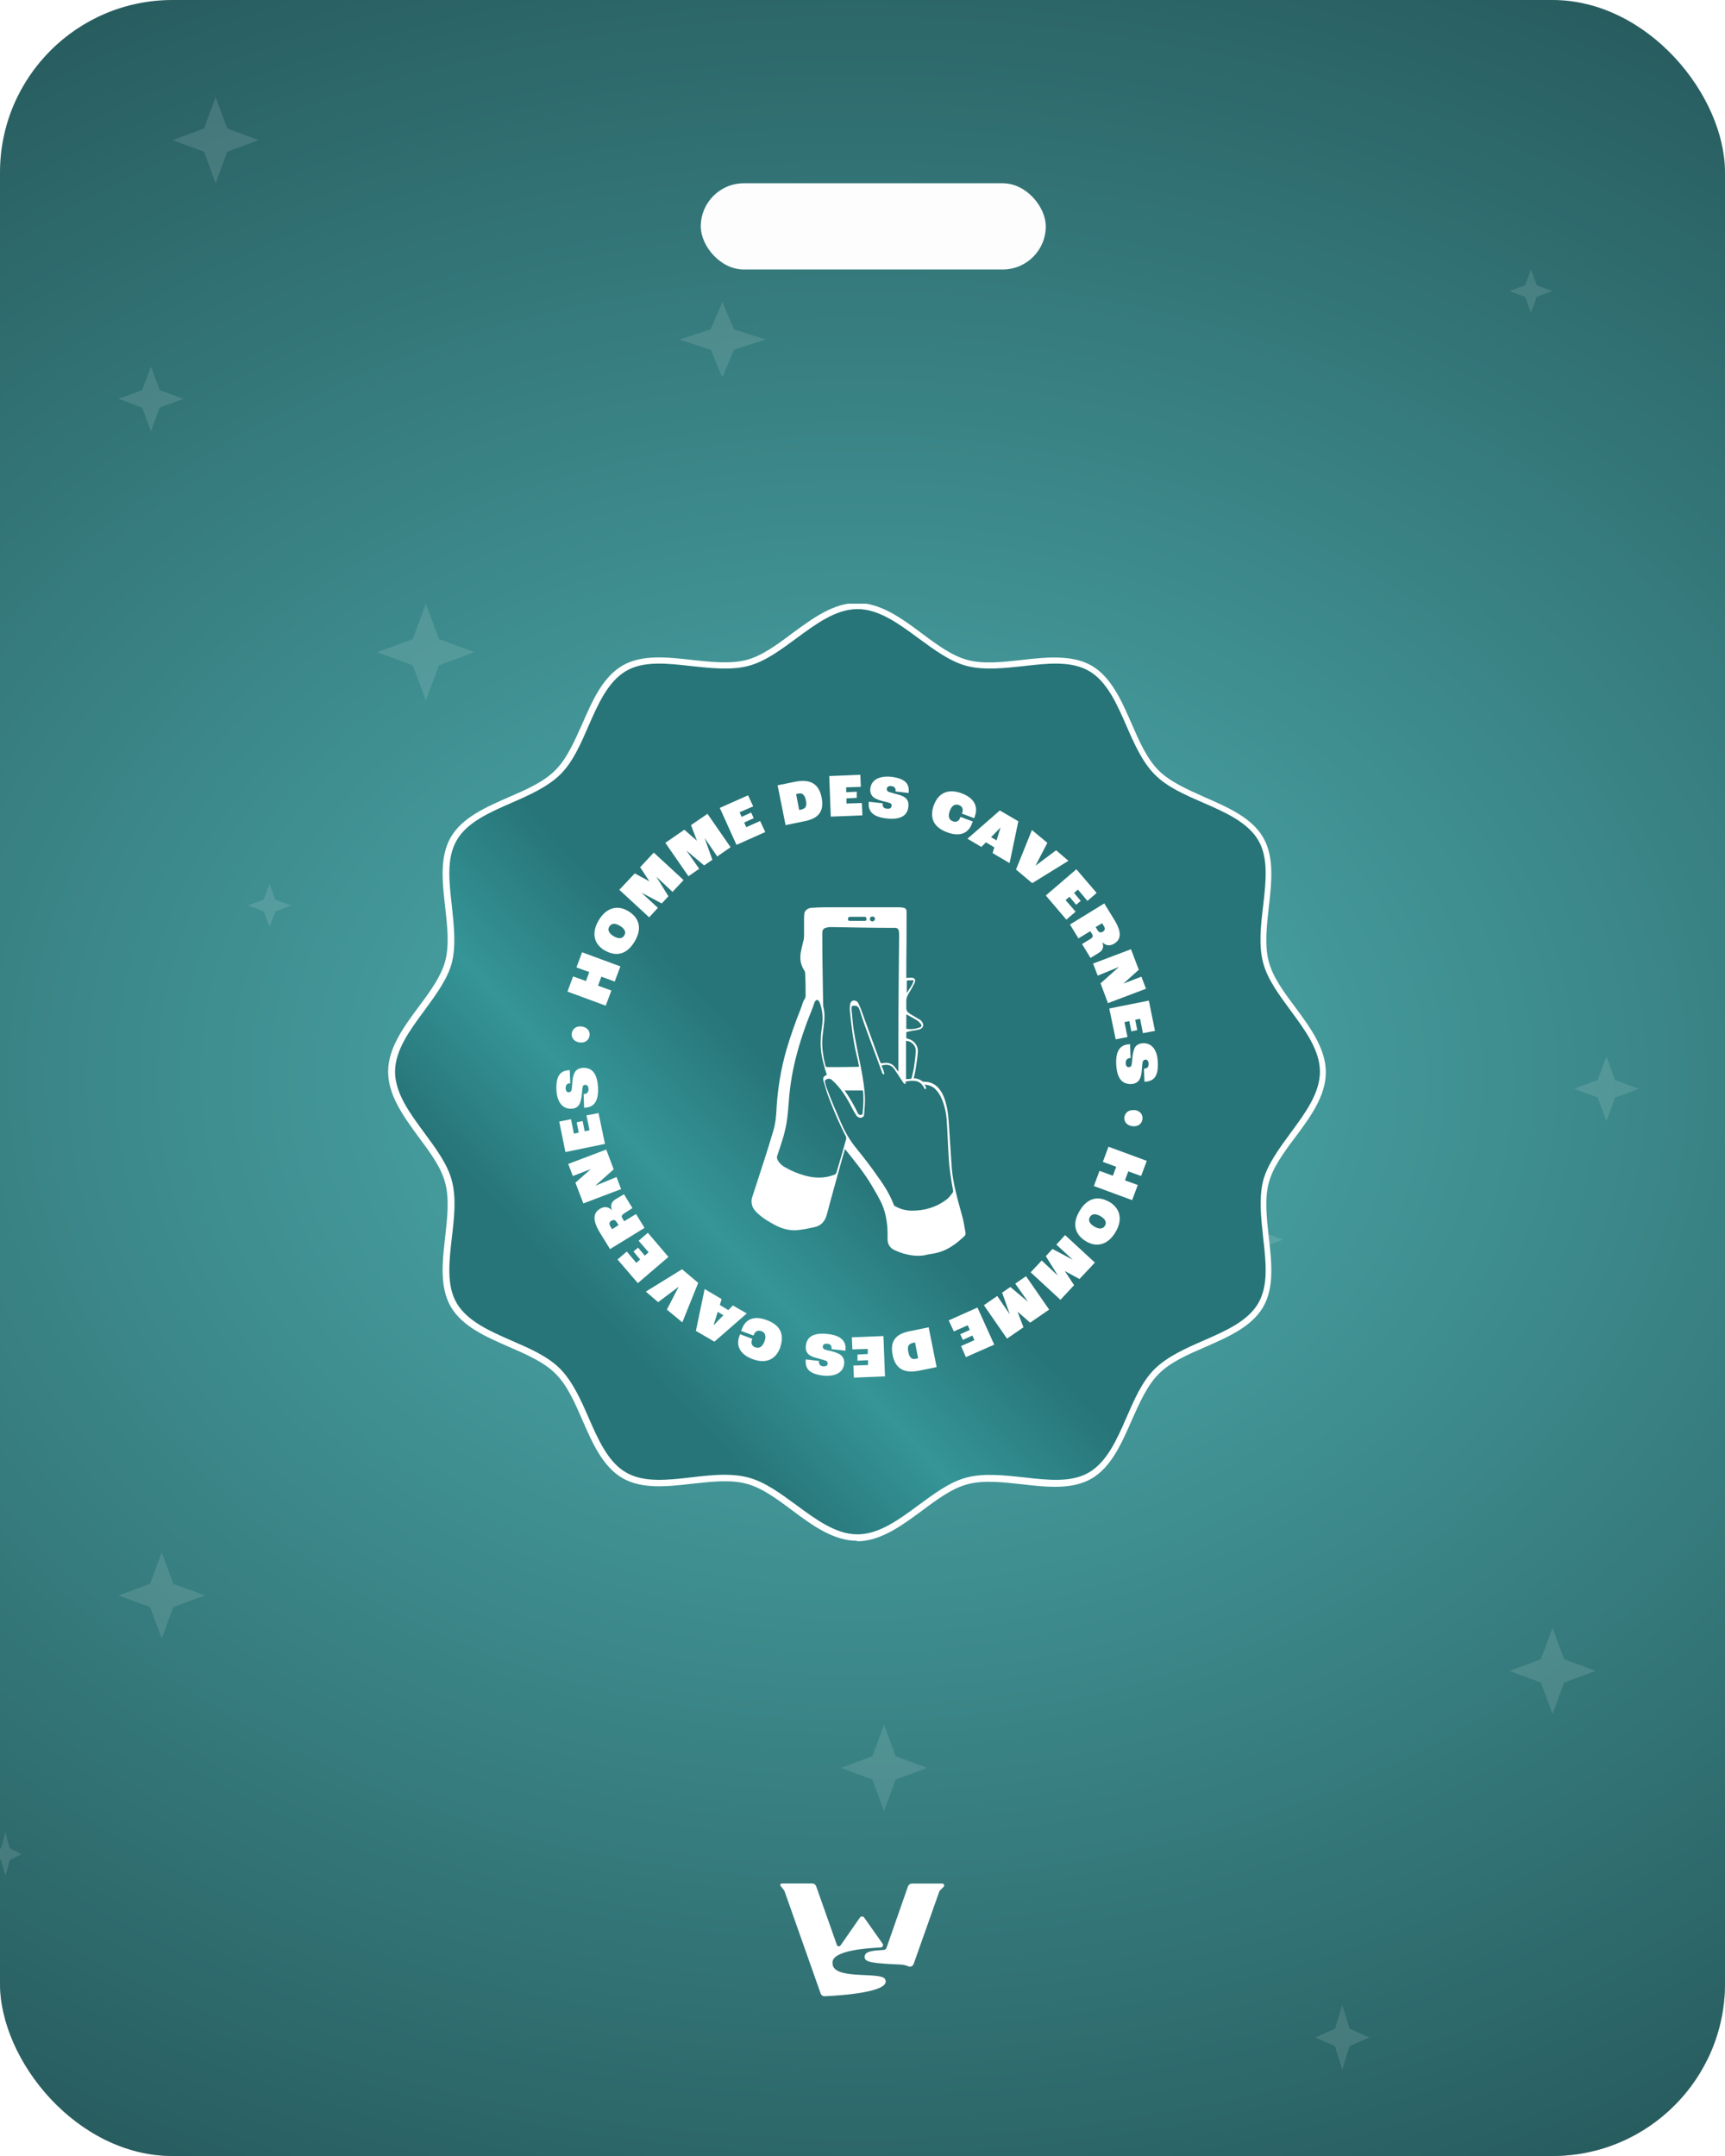 <svg width="160" height="200" viewBox="0 0 160 200" fill="none" xmlns="http://www.w3.org/2000/svg">
<g clip-path="url(#clip0_8559_17563)">
<rect width="160" height="200" rx="16" fill="white"/>
<rect x="-1" width="161" height="200" fill="url(#paint0_linear_8559_17563)"/>
<rect x="-1" width="161" height="200" fill="url(#paint1_radial_8559_17563)"/>
<path d="M83.549 182.241C80.87 182.124 80.197 182.021 80.197 181.54C80.197 180.996 80.917 180.954 81.977 180.881C82.091 180.873 82.19 180.797 82.228 180.689L84.218 174.987C84.272 174.833 84.418 174.73 84.581 174.73H87.401C87.557 174.73 87.635 174.918 87.525 175.029L87.2 175.353C87.162 175.392 87.132 175.438 87.114 175.49L84.743 182.19C84.672 182.388 84.457 182.486 84.261 182.409C84.058 182.33 83.825 182.253 83.549 182.241Z" fill="white"/>
<path d="M77.623 180.419C77.675 180.566 77.873 180.593 77.962 180.465L79.762 177.883C79.857 177.746 80.059 177.745 80.155 177.882L81.86 180.298C81.967 180.449 81.871 180.65 81.687 180.658C80.458 180.717 77.096 180.924 77.22 182.117C77.22 183.702 81.542 182.885 82.071 183.557C82.871 184.822 77.757 185.125 76.49 185.18C76.323 185.187 76.173 185.084 76.118 184.926L72.774 175.452C72.76 175.413 72.74 175.376 72.714 175.343L72.403 174.947C72.331 174.855 72.396 174.72 72.513 174.72H74.569H75.34C75.503 174.72 75.648 174.823 75.702 174.976L77.623 180.419Z" fill="white"/>
<path d="M39.5 56L40.715 59.285L44 60.5L40.715 61.715L39.5 65L38.285 61.715L35 60.5L38.285 59.285L39.5 56Z" fill="white" fill-opacity="0.12"/>
<path d="M15 144L16.08 146.92L19 148L16.08 149.08L15 152L13.92 149.08L11 148L13.92 146.92L15 144Z" fill="white" fill-opacity="0.12"/>
<path d="M144 151L145.08 153.92L148 155L145.08 156.08L144 159L142.92 156.08L140 155L142.92 153.92L144 151Z" fill="white" fill-opacity="0.12"/>
<path d="M20 9L21.08 11.92L24 13L21.08 14.08L20 17L18.92 14.08L16 13L18.92 11.92L20 9Z" fill="white" fill-opacity="0.12"/>
<path d="M82 160L83.08 162.92L86 164L83.08 165.08L82 168L80.92 165.08L78 164L80.92 162.92L82 160Z" fill="white" fill-opacity="0.12"/>
<path d="M67 28L68.08 30.555L71 31.5L68.08 32.445L67 35L65.92 32.445L63 31.5L65.92 30.555L67 28Z" fill="white" fill-opacity="0.12"/>
<path d="M142 25L142.54 26.46L144 27L142.54 27.54L142 29L141.46 27.54L140 27L141.46 26.46L142 25Z" fill="white" fill-opacity="0.12"/>
<path d="M117 113L117.54 114.46L119 115L117.54 115.54L117 117L116.46 115.54L115 115L116.46 114.46L117 113Z" fill="white" fill-opacity="0.12"/>
<path d="M25 82L25.54 83.46L27 84L25.54 84.54L25 86L24.46 84.54L23 84L24.46 83.46L25 82Z" fill="white" fill-opacity="0.12"/>
<path d="M0.5 170L0.905 171.46L2 172L0.905 172.54L0.5 174L0.095 172.54L-1 172L0.095 171.46L0.5 170Z" fill="white" fill-opacity="0.12"/>
<path d="M149 98L149.81 100.19L152 101L149.81 101.81L149 104L148.19 101.81L146 101L148.19 100.19L149 98Z" fill="white" fill-opacity="0.12"/>
<path d="M124.5 186L125.175 188.19L127 189L125.175 189.81L124.5 192L123.825 189.81L122 189L123.825 188.19L124.5 186Z" fill="white" fill-opacity="0.12"/>
<path d="M14 34L14.81 36.19L17 37L14.81 37.81L14 40L13.19 37.81L11 37L13.19 36.19L14 34Z" fill="white" fill-opacity="0.12"/>
<g filter="url(#filter0_i_8559_17563)">
<rect x="64" y="16" width="32" height="8" rx="4" fill="#FDFDFD"/>
</g>
<g clip-path="url(#clip1_8559_17563)">
<path d="M122.715 99.417C122.715 103.111 118.354 106.185 117.448 109.592C116.543 113 118.735 117.956 116.948 121.03C115.161 124.104 109.823 124.652 107.297 127.178C104.771 129.704 104.271 135.018 101.149 136.829C98.028 138.64 93.238 136.4 89.711 137.329C86.184 138.259 83.23 142.596 79.536 142.596C75.843 142.596 72.769 138.235 69.361 137.329C65.954 136.424 60.997 138.616 57.923 136.829C54.849 135.042 54.301 129.704 51.775 127.178C49.249 124.652 43.936 124.152 42.124 121.03C40.313 117.909 42.553 113.119 41.624 109.592C40.695 106.066 36.286 103.111 36.286 99.417C36.286 95.724 40.647 92.65 41.553 89.242C42.458 85.835 40.266 80.878 42.053 77.804C43.84 74.73 49.178 74.182 51.704 71.656C54.23 69.13 54.73 63.817 57.852 62.006C60.973 60.194 65.763 62.434 69.29 61.505C72.816 60.576 75.819 56.215 79.512 56.215C83.206 56.215 86.28 60.576 89.687 61.481C93.095 62.387 98.051 60.194 101.125 61.982C104.199 63.769 104.747 69.107 107.273 71.632C109.799 74.158 115.113 74.659 116.924 77.78C118.735 80.902 116.495 85.692 117.424 89.218C118.354 92.745 122.691 95.7 122.691 99.393L122.715 99.417Z" fill="url(#paint2_linear_8559_17563)"/>
<path d="M79.488 142.929C77.296 142.929 75.342 141.499 73.459 140.094C72.03 139.021 70.671 138.02 69.242 137.639C67.74 137.234 65.929 137.449 64.19 137.639C61.902 137.901 59.543 138.163 57.732 137.115C55.897 136.043 54.944 133.85 54.015 131.73C53.324 130.133 52.609 128.489 51.513 127.416C50.44 126.344 48.796 125.629 47.2 124.938C45.079 124.009 42.887 123.056 41.814 121.221C40.766 119.41 41.028 117.051 41.29 114.763C41.481 113.024 41.695 111.213 41.29 109.711C40.909 108.282 39.908 106.923 38.836 105.494C37.43 103.564 36 101.61 36 99.417C36 97.225 37.43 95.295 38.836 93.388C39.908 91.959 40.909 90.577 41.29 89.171C41.695 87.669 41.481 85.859 41.29 84.119C41.028 81.831 40.766 79.472 41.814 77.661C42.887 75.826 45.079 74.873 47.2 73.944C48.796 73.253 50.44 72.538 51.513 71.442C52.585 70.37 53.3 68.725 54.015 67.129C54.944 65.008 55.897 62.816 57.732 61.743C59.543 60.695 61.902 60.957 64.19 61.219C65.953 61.41 67.764 61.6 69.242 61.219C70.671 60.838 72.03 59.837 73.459 58.765C75.342 57.383 77.296 55.929 79.488 55.929C81.68 55.929 83.634 57.359 85.517 58.765C86.947 59.837 88.305 60.838 89.735 61.219C91.236 61.624 93.047 61.41 94.786 61.219C97.074 60.957 99.433 60.719 101.244 61.743C103.079 62.816 104.032 65.008 104.961 67.129C105.652 68.725 106.367 70.37 107.463 71.466C108.536 72.538 110.18 73.253 111.776 73.968C113.897 74.897 116.09 75.85 117.162 77.685C118.21 79.496 117.948 81.855 117.686 84.143C117.495 85.882 117.281 87.693 117.686 89.218C118.067 90.648 119.068 92.006 120.141 93.436C121.523 95.319 122.976 97.273 122.976 99.465C122.976 101.657 121.546 103.611 120.141 105.494C119.068 106.923 118.067 108.282 117.686 109.711C117.281 111.213 117.495 113.024 117.686 114.787C117.948 117.075 118.21 119.434 117.162 121.245C116.09 123.08 113.897 124.033 111.776 124.962C110.18 125.653 108.536 126.368 107.463 127.464C106.391 128.536 105.676 130.181 104.961 131.777C104.032 133.898 103.079 136.09 101.244 137.163C99.433 138.211 97.074 137.949 94.786 137.687C93.023 137.496 91.236 137.282 89.735 137.687C88.305 138.068 86.947 139.069 85.517 140.141C83.634 141.523 81.68 142.977 79.488 142.977V142.929ZM67.216 136.805C67.979 136.805 68.717 136.877 69.432 137.067C70.957 137.472 72.435 138.568 73.864 139.617C75.675 140.951 77.534 142.333 79.536 142.333C81.537 142.333 83.396 140.951 85.207 139.617C86.637 138.568 88.09 137.472 89.639 137.067C91.26 136.638 93.118 136.853 94.929 137.043C97.217 137.306 99.385 137.544 101.006 136.591C102.674 135.614 103.603 133.517 104.485 131.491C105.2 129.847 105.938 128.131 107.106 126.988C108.274 125.844 109.965 125.081 111.61 124.366C113.635 123.485 115.756 122.555 116.709 120.887C117.662 119.243 117.424 117.098 117.162 114.811C116.971 113 116.757 111.141 117.162 109.521C117.567 107.996 118.663 106.518 119.712 105.089C121.046 103.278 122.428 101.419 122.428 99.417C122.428 97.416 121.046 95.557 119.712 93.746C118.663 92.316 117.567 90.863 117.162 89.314C116.733 87.693 116.947 85.835 117.162 84.024C117.424 81.736 117.662 79.568 116.709 77.947C115.732 76.279 113.635 75.35 111.61 74.468C109.965 73.753 108.25 73.015 107.106 71.847C105.962 70.703 105.2 68.987 104.485 67.343C103.603 65.318 102.674 63.197 101.006 62.244C99.362 61.291 97.193 61.529 94.929 61.791C93.118 61.982 91.26 62.196 89.639 61.767C88.114 61.362 86.637 60.266 85.207 59.218C83.396 57.883 81.537 56.501 79.536 56.501C77.534 56.501 75.675 57.883 73.864 59.218C72.435 60.266 70.981 61.362 69.432 61.767C67.836 62.196 65.953 61.982 64.142 61.791C61.855 61.529 59.686 61.291 58.066 62.244C56.398 63.221 55.468 65.318 54.587 67.343C53.872 68.987 53.133 70.703 51.965 71.847C50.798 72.991 49.106 73.753 47.462 74.468C45.436 75.35 43.316 76.279 42.362 77.947C41.409 79.591 41.648 81.736 41.91 84.024C42.1 85.835 42.315 87.693 41.91 89.314C41.505 90.839 40.408 92.316 39.36 93.746C38.026 95.557 36.643 97.416 36.643 99.417C36.643 101.419 38.026 103.278 39.36 105.089C40.408 106.518 41.505 107.972 41.91 109.521C42.339 111.141 42.124 113 41.91 114.811C41.648 117.098 41.409 119.267 42.362 120.887C43.339 122.555 45.436 123.485 47.462 124.366C49.106 125.081 50.822 125.82 51.965 126.988C53.109 128.155 53.872 129.847 54.587 131.491C55.468 133.517 56.398 135.637 58.066 136.591C59.71 137.544 61.878 137.306 64.142 137.043C65.167 136.924 66.215 136.805 67.216 136.805Z" fill="white"/>
<path d="M52.633 91.983L53.157 90.577L54.349 91.006L54.658 90.172L53.467 89.743L53.991 88.337L57.542 89.647L57.017 91.053L55.778 90.601L55.468 91.435L56.708 91.887L56.183 93.293L52.633 91.983Z" fill="white"/>
<path d="M56.088 88.17C55.087 87.574 54.825 86.549 55.54 85.358C56.255 84.166 57.303 83.928 58.28 84.524C59.305 85.143 59.591 86.144 58.852 87.359C58.137 88.551 57.136 88.789 56.064 88.146L56.088 88.17ZM57.494 85.882C56.993 85.572 56.684 85.691 56.517 85.953C56.35 86.216 56.422 86.549 56.898 86.835C57.422 87.145 57.732 87.05 57.899 86.787C58.066 86.525 58.018 86.192 57.494 85.882Z" fill="white"/>
<path d="M57.422 82.569L58.876 81.02L60.234 81.759L59.376 80.448L60.639 79.09L63.404 81.64L62.379 82.736L60.878 81.33L61.998 83.141L61.378 83.808L59.496 82.808L61.021 84.213L60.211 85.095L57.446 82.545L57.422 82.569Z" fill="white"/>
<path d="M61.712 78.185L63.475 76.97L64.643 77.995L64.095 76.541L65.62 75.493L67.764 78.591L66.525 79.448L65.358 77.733L66.073 79.758L65.31 80.282L63.666 78.9L64.857 80.592L63.856 81.283L61.712 78.185Z" fill="white"/>
<path d="M66.763 74.944L69.385 73.776L69.861 74.801L68.598 75.349L68.789 75.778L69.67 75.373L69.909 75.897L69.027 76.302L69.218 76.731L70.504 76.159L70.981 77.184L68.312 78.375L66.763 74.944Z" fill="white"/>
<path d="M72.125 72.848L73.769 72.514C75.223 72.228 75.961 72.776 76.2 73.944C76.462 75.207 75.985 75.922 74.603 76.184L72.864 76.541L72.125 72.848ZM74.412 75.064C74.722 74.993 74.865 74.754 74.746 74.23C74.651 73.73 74.389 73.539 74.103 73.61L73.841 73.658L74.126 75.135L74.389 75.088L74.412 75.064Z" fill="white"/>
<path d="M76.939 71.99L79.798 71.871L79.846 72.99L78.487 73.038V73.491L79.464 73.443V74.015L78.511 74.063V74.539L79.941 74.492L79.989 75.635L77.058 75.755L76.915 71.99H76.939Z" fill="white"/>
<path d="M80.584 74.373L81.871 74.516C81.847 74.802 81.942 74.992 82.252 75.016C82.562 75.064 82.681 74.921 82.705 74.754C82.705 74.635 82.681 74.54 82.538 74.492C82.419 74.444 82.157 74.373 81.895 74.325C81.633 74.254 81.251 74.135 81.037 73.968C80.823 73.801 80.68 73.515 80.727 73.134C80.823 72.371 81.514 71.942 82.681 72.061C84.04 72.228 84.373 72.776 84.278 73.563L83.062 73.42C83.11 73.11 82.967 72.967 82.681 72.919C82.419 72.895 82.276 72.991 82.252 73.157C82.252 73.277 82.276 73.348 82.348 73.42C82.443 73.467 82.705 73.539 83.039 73.634C83.42 73.729 83.73 73.825 83.92 73.968C84.183 74.158 84.302 74.444 84.254 74.826C84.183 75.517 83.73 76.088 82.228 75.922C80.703 75.755 80.513 75.04 80.584 74.397V74.373Z" fill="white"/>
<path d="M86.613 74.706C87.042 73.539 87.948 73.134 89.187 73.586C90.473 74.063 90.712 74.921 90.426 75.707C90.426 75.755 90.378 75.826 90.354 75.898L89.21 75.469L89.258 75.374C89.377 75.016 89.21 74.778 88.948 74.682C88.591 74.563 88.305 74.682 88.091 75.231C87.9 75.779 88.043 76.064 88.376 76.184C88.639 76.279 88.924 76.231 89.044 75.874L89.091 75.779L90.235 76.207L90.164 76.374C89.854 77.232 89.115 77.685 87.852 77.208C86.494 76.708 86.232 75.779 86.613 74.682V74.706Z" fill="white"/>
<path d="M92.237 78.614L91.451 78.138L91.022 78.567L89.735 77.804L92.737 75.183L94.453 76.184L93.643 80.068L92.07 79.139L92.237 78.567V78.614ZM92.428 77.971L92.809 76.756L91.927 77.661L92.451 77.971H92.428Z" fill="white"/>
<path d="M95.74 77.017L97.145 78.185L96.049 80.306L97.956 78.876L99.1 79.853L95.74 81.926L94.238 80.663L95.716 76.993L95.74 77.017Z" fill="white"/>
<path d="M99.838 80.64L101.72 82.832L100.863 83.57L99.981 82.522L99.624 82.832L100.243 83.57L99.814 83.928L99.195 83.189L98.837 83.499L99.766 84.571L98.909 85.31L97.002 83.07L99.862 80.616L99.838 80.64Z" fill="white"/>
<path d="M102.412 83.785L103.365 85.334C104.104 86.549 103.937 87.169 103.365 87.526C103.008 87.741 102.626 87.788 102.245 87.407C102.436 87.931 102.221 88.217 101.888 88.408L101.149 88.861L100.363 87.574L101.149 87.097C101.364 86.954 101.411 86.835 101.292 86.645L101.125 86.382L100.029 87.05L99.243 85.763L102.46 83.785H102.412ZM101.792 86.287C101.935 86.502 102.078 86.549 102.293 86.43C102.484 86.311 102.531 86.144 102.388 85.906L102.221 85.644L101.626 86.001L101.792 86.263V86.287Z" fill="white"/>
<path d="M104.89 88.026L105.629 89.956L104.199 91.243L105.867 90.6L106.296 91.72L102.769 93.054L102.078 91.219L103.794 89.694L101.816 90.504L101.387 89.385L104.914 88.05L104.89 88.026Z" fill="white"/>
<path d="M106.558 92.816L107.13 95.628L106.01 95.843L105.748 94.508L105.295 94.603L105.486 95.557L104.938 95.676L104.747 94.723L104.295 94.818L104.581 96.2L103.484 96.415L102.889 93.555L106.582 92.816H106.558Z" fill="white"/>
<path d="M104.818 96.843L104.866 98.154C104.58 98.154 104.413 98.297 104.413 98.607C104.413 98.916 104.58 99.012 104.723 98.988C104.842 98.988 104.938 98.916 104.961 98.773C104.985 98.654 105.009 98.368 105.033 98.106C105.057 97.82 105.128 97.439 105.247 97.201C105.39 96.939 105.652 96.796 106.034 96.772C106.796 96.748 107.344 97.344 107.392 98.535C107.463 99.917 106.963 100.322 106.153 100.346L106.105 99.131C106.415 99.131 106.558 98.964 106.534 98.678C106.534 98.416 106.391 98.273 106.248 98.297C106.129 98.297 106.058 98.368 106.01 98.44C105.962 98.559 105.938 98.821 105.915 99.155C105.891 99.56 105.843 99.846 105.724 100.084C105.581 100.37 105.319 100.537 104.938 100.561C104.246 100.585 103.603 100.251 103.532 98.726C103.46 97.201 104.127 96.891 104.795 96.867L104.818 96.843Z" fill="white"/>
<path d="M105.248 102.967C105.724 103.039 106.034 103.372 105.963 103.849C105.891 104.301 105.486 104.54 105.009 104.468C104.533 104.397 104.223 104.063 104.295 103.61C104.366 103.158 104.771 102.919 105.224 102.991L105.248 102.967Z" fill="white"/>
<path d="M106.367 107.686L105.843 109.091L104.652 108.663L104.342 109.497L105.533 109.925L105.009 111.331L101.459 110.021L101.983 108.615L103.222 109.068L103.532 108.234L102.293 107.781L102.817 106.375L106.367 107.686Z" fill="white"/>
<path d="M102.913 111.498C103.889 112.094 104.175 113.119 103.461 114.31C102.746 115.502 101.697 115.74 100.72 115.144C99.696 114.525 99.41 113.524 100.148 112.309C100.863 111.117 101.864 110.879 102.936 111.522L102.913 111.498ZM101.507 113.786C102.007 114.072 102.317 113.977 102.484 113.714C102.65 113.452 102.579 113.119 102.102 112.833C101.578 112.523 101.268 112.618 101.101 112.88C100.935 113.143 100.982 113.476 101.507 113.786Z" fill="white"/>
<path d="M101.578 117.098L100.124 118.647L98.766 117.908L99.624 119.219L98.361 120.577L95.597 118.027L96.621 116.931L98.123 118.337L97.003 116.526L97.622 115.859L99.505 116.86L97.98 115.454L98.79 114.572L101.554 117.122L101.578 117.098Z" fill="white"/>
<path d="M97.312 121.483L95.549 122.698L94.381 121.673L94.929 123.127L93.404 124.176L91.26 121.078L92.499 120.22L93.666 121.936L92.951 119.91L93.714 119.386L95.358 120.768L94.167 119.076L95.168 118.385L97.312 121.483Z" fill="white"/>
<path d="M92.237 124.724L89.592 125.892L89.139 124.867L90.379 124.319L90.188 123.89L89.306 124.295L89.068 123.771L89.95 123.366L89.759 122.937L88.472 123.509L87.996 122.484L90.664 121.293L92.213 124.724H92.237Z" fill="white"/>
<path d="M86.875 126.82L85.231 127.153C83.778 127.439 83.039 126.891 82.8 125.724C82.538 124.461 83.015 123.746 84.397 123.484L86.137 123.126L86.875 126.82ZM84.588 124.604C84.278 124.675 84.135 124.913 84.254 125.438C84.349 125.938 84.588 126.129 84.897 126.057L85.16 126.01L84.874 124.532L84.612 124.58L84.588 124.604Z" fill="white"/>
<path d="M82.062 127.679L79.203 127.798L79.155 126.678L80.513 126.63V126.177L79.536 126.225V125.653L80.489 125.605V125.129L79.059 125.176L79.012 124.056L81.943 123.937L82.086 127.702L82.062 127.679Z" fill="white"/>
<path d="M78.416 125.296L77.129 125.153C77.153 124.867 77.058 124.676 76.748 124.652C76.438 124.628 76.319 124.747 76.319 124.914C76.319 125.033 76.343 125.129 76.486 125.176C76.605 125.224 76.867 125.296 77.129 125.343C77.391 125.415 77.773 125.534 77.987 125.701C78.202 125.867 78.344 126.153 78.297 126.535C78.202 127.297 77.51 127.726 76.343 127.607C74.985 127.44 74.651 126.892 74.746 126.106L75.962 126.249C75.938 126.558 76.057 126.701 76.343 126.749C76.605 126.773 76.748 126.678 76.772 126.511C76.772 126.392 76.748 126.32 76.653 126.249C76.557 126.201 76.295 126.13 75.962 126.034C75.58 125.939 75.271 125.844 75.08 125.701C74.818 125.51 74.699 125.224 74.746 124.843C74.818 124.152 75.271 123.58 76.772 123.747C78.273 123.913 78.487 124.628 78.416 125.272V125.296Z" fill="white"/>
<path d="M72.387 124.962C71.958 126.129 71.052 126.535 69.813 126.082C68.527 125.605 68.288 124.747 68.574 123.961C68.574 123.913 68.622 123.842 68.646 123.77L69.79 124.199L69.742 124.295C69.623 124.652 69.79 124.89 70.052 124.986C70.385 125.105 70.695 124.986 70.909 124.438C71.1 123.89 70.957 123.604 70.624 123.484C70.361 123.389 70.075 123.437 69.933 123.794L69.885 123.89L68.741 123.461L68.812 123.294C69.122 122.436 69.861 121.983 71.124 122.46C72.482 122.96 72.744 123.89 72.363 124.986L72.387 124.962Z" fill="white"/>
<path d="M66.764 121.054L67.55 121.53L67.979 121.102L69.266 121.84L66.263 124.461L64.547 123.461L65.358 119.576L66.93 120.506L66.764 121.078V121.054ZM66.573 121.697L66.192 122.913H66.216L67.097 122.007L66.573 121.697Z" fill="white"/>
<path d="M63.261 122.65L61.855 121.483L62.951 119.362L61.045 120.792L59.901 119.815L63.261 117.742L64.762 119.004L63.285 122.674L63.261 122.65Z" fill="white"/>
<path d="M59.162 119.029L57.279 116.836L58.137 116.098L59.019 117.146L59.376 116.836L58.757 116.098L59.186 115.74L59.805 116.479L60.163 116.169L59.233 115.097L60.091 114.358L61.998 116.598L59.138 119.052L59.162 119.029Z" fill="white"/>
<path d="M56.589 115.883L55.636 114.334C54.897 113.119 55.064 112.499 55.636 112.142C55.993 111.927 56.374 111.88 56.755 112.261C56.565 111.713 56.779 111.451 57.113 111.236L57.876 110.784L58.662 112.07L57.876 112.571C57.661 112.714 57.613 112.833 57.733 113.023L57.899 113.286L58.995 112.618L59.782 113.905L56.565 115.883H56.589ZM57.208 113.381C57.065 113.166 56.922 113.119 56.708 113.238C56.517 113.357 56.47 113.524 56.612 113.762L56.779 114.024L57.375 113.643L57.208 113.381Z" fill="white"/>
<path d="M54.11 111.641L53.372 109.711L54.801 108.448L53.133 109.091L52.705 107.971L56.231 106.637L56.922 108.472L55.206 109.997L57.184 109.187L57.613 110.307L54.087 111.641H54.11Z" fill="white"/>
<path d="M52.442 106.851L51.87 104.04L52.966 103.825L53.228 105.16L53.681 105.064L53.49 104.111L54.039 103.992L54.229 104.945L54.682 104.85L54.396 103.468L55.516 103.253L56.112 106.113L52.418 106.875L52.442 106.851Z" fill="white"/>
<path d="M54.182 102.801L54.134 101.491C54.42 101.491 54.587 101.348 54.587 101.038C54.587 100.728 54.42 100.633 54.277 100.633C54.158 100.633 54.063 100.704 54.039 100.847C54.015 100.966 53.991 101.252 53.967 101.514C53.944 101.8 53.872 102.182 53.753 102.42C53.61 102.682 53.348 102.849 52.967 102.849C52.204 102.873 51.656 102.253 51.608 101.086C51.561 99.703 52.037 99.298 52.847 99.275L52.895 100.49C52.585 100.49 52.466 100.657 52.466 100.943C52.466 101.205 52.609 101.348 52.752 101.324C52.871 101.324 52.943 101.252 52.99 101.181C53.038 101.062 53.062 100.8 53.086 100.466C53.109 100.061 53.157 99.775 53.276 99.537C53.419 99.251 53.681 99.084 54.063 99.06C54.754 99.036 55.397 99.37 55.469 100.895C55.54 102.42 54.873 102.73 54.23 102.754L54.182 102.801Z" fill="white"/>
<path d="M53.753 96.701C53.276 96.629 52.967 96.296 53.038 95.843C53.109 95.39 53.515 95.152 53.967 95.223C54.444 95.295 54.754 95.629 54.682 96.081C54.611 96.534 54.206 96.772 53.753 96.701Z" fill="white"/>
<path d="M78.368 106.636C78.297 106.898 78.201 107.161 78.13 107.423C77.653 109.162 77.153 110.902 76.7 112.641C76.533 113.261 76.2 113.69 75.556 113.833C75.008 113.952 74.46 114.071 73.912 114.119C73.245 114.166 72.602 113.999 71.982 113.69C71.386 113.38 70.814 113.046 70.314 112.594C70.052 112.355 69.814 112.093 69.742 111.736C69.694 111.497 69.694 111.283 69.766 111.068C70.147 109.901 70.528 108.733 70.91 107.542C71.196 106.66 71.458 105.802 71.72 104.921C71.934 104.206 72.006 103.467 72.03 102.728C72.149 100.917 72.435 99.154 72.935 97.414C73.316 96.104 73.769 94.841 74.27 93.578C74.341 93.411 74.389 93.221 74.46 93.03C74.508 92.934 74.532 92.815 74.603 92.72C74.722 92.577 74.722 92.434 74.722 92.267C74.722 91.6 74.722 90.933 74.675 90.266C74.675 90.194 74.651 90.099 74.603 90.027C74.27 89.527 74.174 88.979 74.27 88.383C74.341 87.954 74.46 87.525 74.555 87.12C74.555 87.025 74.579 86.93 74.579 86.834C74.579 86.31 74.579 85.786 74.579 85.262C74.579 85.095 74.579 84.928 74.603 84.761C74.627 84.475 74.913 84.237 75.27 84.213C75.675 84.189 76.081 84.165 76.486 84.165C78.749 84.165 81.013 84.165 83.277 84.165C83.468 84.165 83.634 84.165 83.825 84.213C83.968 84.237 84.063 84.332 84.087 84.499C84.087 84.642 84.087 84.785 84.087 84.952C84.087 86.429 84.087 87.907 84.063 89.384C84.063 89.765 84.063 90.17 84.063 90.552C84.063 90.599 84.063 90.671 84.063 90.718C84.206 90.718 84.349 90.695 84.492 90.695C84.85 90.695 84.969 90.861 84.826 91.195C84.659 91.529 84.468 91.862 84.278 92.172C84.111 92.434 84.04 92.672 84.063 92.982C84.063 93.149 84.063 93.34 84.063 93.506C84.063 93.673 84.111 93.816 84.23 93.912C84.373 94.031 84.516 94.126 84.659 94.198C84.897 94.341 85.136 94.483 85.374 94.626C85.422 94.65 85.445 94.698 85.469 94.722C85.755 95.055 85.66 95.389 85.231 95.508C85.112 95.532 84.993 95.556 84.874 95.58C84.731 95.58 84.611 95.627 84.468 95.651C84.349 95.675 84.206 95.699 84.063 95.746V96.318C84.063 96.318 84.23 96.366 84.325 96.39C84.802 96.557 85.159 97.009 85.136 97.534C85.112 98.058 85.016 98.558 84.945 99.082C84.897 99.392 84.826 99.702 84.754 100.036C84.802 100.036 84.874 100.036 84.921 100.036C85.159 100.083 85.35 100.155 85.541 100.298C85.588 100.345 85.66 100.345 85.707 100.345C86.399 100.345 86.899 100.655 87.256 101.203C87.59 101.704 87.733 102.276 87.852 102.847C87.995 103.61 88.019 104.396 88.067 105.159C88.138 106.231 88.21 107.28 88.281 108.352C88.4 109.806 88.805 111.188 89.187 112.594C89.353 113.142 89.449 113.714 89.544 114.285C89.592 114.476 89.544 114.619 89.377 114.738C88.853 115.239 88.281 115.667 87.614 115.977C87.233 116.144 86.851 116.239 86.446 116.311C86.184 116.335 85.946 116.406 85.684 116.454C85.04 116.549 84.421 116.454 83.801 116.287C83.491 116.192 83.182 116.073 82.896 115.93C82.491 115.715 82.3 115.334 82.324 114.857C82.348 113.856 82.252 112.856 81.895 111.926C81.633 111.259 81.228 110.616 80.87 109.996C80.155 108.781 79.274 107.709 78.392 106.612C78.392 106.612 78.392 106.612 78.344 106.565L78.368 106.636ZM83.992 100.322V100.56C83.992 100.56 83.849 100.536 83.825 100.488C83.539 100.059 83.253 99.63 82.967 99.202C82.681 98.773 82.3 98.701 81.776 98.844C81.776 98.892 81.799 98.939 81.823 98.987C81.895 99.178 81.966 99.345 82.014 99.535C82.014 99.583 82.014 99.63 81.99 99.678C81.942 99.654 81.895 99.63 81.847 99.583C81.847 99.583 81.847 99.535 81.823 99.511C81.132 97.557 80.346 95.651 79.726 93.673C79.631 93.387 79.512 93.292 79.202 93.292C79.035 93.292 78.964 93.364 78.988 93.53C78.988 93.578 78.988 93.649 78.988 93.697C79.059 94.293 79.083 94.912 79.178 95.508C79.369 96.676 79.607 97.843 79.846 98.987C80.036 100.012 80.227 101.036 80.227 102.085C80.227 102.514 80.179 102.919 80.155 103.348C80.155 103.634 79.869 103.777 79.607 103.634C79.536 103.586 79.464 103.538 79.441 103.491C79.297 103.276 79.178 103.062 79.059 102.847C78.559 101.847 77.987 100.893 77.129 100.155C76.962 100.012 76.629 100.059 76.51 100.25C76.51 100.25 76.51 100.298 76.51 100.322C76.557 100.488 76.581 100.655 76.629 100.798C77.034 101.918 77.51 103.014 77.987 104.11C78.368 104.992 78.845 105.826 79.464 106.565C80.155 107.423 80.823 108.28 81.442 109.186C82.038 109.996 82.562 110.854 82.919 111.807C82.919 111.855 82.991 111.879 83.039 111.902C83.515 112.165 84.04 112.308 84.588 112.308C85.803 112.308 86.899 111.974 87.876 111.211C88.067 111.045 88.21 110.83 88.376 110.616C88.4 110.568 88.424 110.497 88.4 110.425C88.21 109.4 88.043 108.352 87.995 107.327C87.924 106.303 87.9 105.254 87.828 104.23C87.805 103.658 87.733 103.086 87.566 102.538C87.399 101.99 87.185 101.465 86.78 101.06C86.518 100.774 86.184 100.655 85.755 100.608C85.803 100.679 85.827 100.727 85.85 100.798C85.874 100.87 85.97 100.965 85.85 101.013C85.731 101.06 85.731 100.941 85.707 100.893C85.517 100.56 85.279 100.322 84.874 100.274C84.564 100.226 84.254 100.274 83.968 100.345L83.992 100.322ZM79.679 98.916C79.607 98.582 79.56 98.248 79.464 97.939C79.131 96.533 78.964 95.127 78.821 93.697C78.821 93.506 78.821 93.292 78.869 93.078C78.916 92.934 79.035 92.815 79.202 92.815C79.393 92.815 79.512 92.887 79.607 93.054C79.679 93.197 79.75 93.364 79.822 93.53C80.418 95.151 80.989 96.747 81.585 98.368C81.68 98.653 81.68 98.653 81.99 98.606C82.395 98.558 82.753 98.653 83.015 99.011C83.11 99.13 83.206 99.273 83.325 99.416C83.325 99.345 83.325 99.297 83.325 99.249C83.325 98.391 83.325 97.51 83.325 96.652C83.325 93.34 83.372 90.027 83.396 86.715C83.396 86.596 83.396 86.501 83.372 86.382C83.348 86.191 83.253 86.096 83.062 86.072C82.896 86.072 82.753 86.072 82.586 86.072C80.775 86.072 78.964 86.024 77.129 86C76.986 86 76.819 86 76.676 86.048C76.414 86.096 76.295 86.215 76.271 86.501C76.271 86.739 76.271 86.953 76.271 87.192C76.271 89.074 76.319 90.957 76.343 92.839C76.343 93.054 76.343 93.292 76.39 93.483C76.51 94.031 76.486 94.579 76.414 95.127C76.367 95.556 76.295 95.985 76.271 96.437C76.224 97.248 76.367 98.058 76.557 98.844C76.581 98.939 76.629 98.987 76.748 98.987C77.677 98.987 78.606 98.987 79.536 98.963C79.56 98.963 79.607 98.963 79.655 98.963L79.679 98.916ZM76.676 99.654C76.605 99.416 76.51 99.178 76.462 98.939C76.224 98.129 76.081 97.271 76.128 96.437C76.128 95.937 76.224 95.46 76.271 94.984C76.343 94.293 76.271 93.649 76.033 93.006C75.985 92.911 75.914 92.792 75.842 92.768C75.699 92.72 75.628 92.863 75.556 92.958C75.556 92.958 75.556 93.006 75.532 93.03C75.461 93.244 75.389 93.483 75.294 93.697C74.698 95.151 74.198 96.628 73.817 98.129C73.459 99.535 73.245 100.941 73.15 102.371C73.102 102.967 73.054 103.538 72.959 104.134C72.792 105.183 72.435 106.184 72.101 107.184C72.053 107.303 72.053 107.423 72.101 107.542C72.268 107.923 72.578 108.161 72.935 108.352C73.459 108.638 74.031 108.876 74.627 109.043C75.556 109.305 76.486 109.329 77.391 108.972C77.487 108.924 77.534 108.876 77.582 108.781C77.892 107.732 78.201 106.708 78.487 105.659C78.487 105.588 78.487 105.516 78.487 105.469C77.892 104.349 77.391 103.157 76.938 101.99C76.724 101.442 76.557 100.87 76.39 100.298C76.295 99.964 76.39 99.845 76.7 99.702L76.676 99.654ZM84.04 96.557V100.107C84.159 100.107 84.302 100.083 84.421 100.083C84.516 100.083 84.54 100.036 84.564 99.964C84.635 99.63 84.731 99.321 84.778 98.987C84.85 98.487 84.921 97.986 84.945 97.462C84.945 96.986 84.54 96.58 84.063 96.557H84.04ZM78.344 101.156C78.821 101.847 79.226 102.538 79.56 103.253C79.631 103.396 79.774 103.467 79.941 103.396C79.965 103.396 80.012 103.324 80.012 103.3C80.036 102.895 80.084 102.466 80.084 102.061C80.084 101.751 80.084 101.442 80.036 101.156H78.32H78.344ZM84.063 94.126V95.437C84.468 95.508 84.897 95.46 85.302 95.317C85.469 95.27 85.517 95.151 85.422 95.008C85.326 94.888 85.207 94.746 85.088 94.674C84.754 94.46 84.421 94.293 84.087 94.102L84.063 94.126ZM79.512 85.428C79.726 85.428 79.965 85.428 80.179 85.428C80.298 85.428 80.37 85.404 80.37 85.262C80.37 85.119 80.322 85.047 80.179 85.047C79.726 85.047 79.297 85.047 78.845 85.047C78.726 85.047 78.654 85.119 78.654 85.238C78.654 85.381 78.702 85.428 78.845 85.428C79.059 85.428 79.274 85.428 79.488 85.428H79.512ZM84.111 92.124C84.325 91.743 84.635 91.409 84.754 90.933C84.516 90.933 84.325 90.933 84.111 90.957V92.124ZM80.918 85.476C81.037 85.476 81.156 85.357 81.156 85.238C81.156 85.095 81.061 85.023 80.918 85.023C80.775 85.023 80.68 85.119 80.68 85.238C80.68 85.381 80.775 85.476 80.918 85.476Z" fill="white"/>
</g>
</g>
<defs>
<filter id="filter0_i_8559_17563" x="64" y="16" width="33" height="9" filterUnits="userSpaceOnUse" color-interpolation-filters="sRGB">
<feFlood flood-opacity="0" result="BackgroundImageFix"/>
<feBlend mode="normal" in="SourceGraphic" in2="BackgroundImageFix" result="shape"/>
<feColorMatrix in="SourceAlpha" type="matrix" values="0 0 0 0 0 0 0 0 0 0 0 0 0 0 0 0 0 0 127 0" result="hardAlpha"/>
<feOffset dx="1" dy="1"/>
<feGaussianBlur stdDeviation="1.5"/>
<feComposite in2="hardAlpha" operator="arithmetic" k2="-1" k3="1"/>
<feColorMatrix type="matrix" values="0 0 0 0 0.2 0 0 0 0 0.231 0 0 0 0 0.278 0 0 0 0.8 0"/>
<feBlend mode="normal" in2="shape" result="effect1_innerShadow_8559_17563"/>
</filter>
<linearGradient id="paint0_linear_8559_17563" x1="79.5" y1="0" x2="79.5" y2="200" gradientUnits="userSpaceOnUse">
<stop stop-opacity="0"/>
<stop offset="1" stop-opacity="0.32"/>
</linearGradient>
<radialGradient id="paint1_radial_8559_17563" cx="0" cy="0" r="1" gradientUnits="userSpaceOnUse" gradientTransform="translate(79.5 100) rotate(90) scale(133.5 176.162)">
<stop stop-color="#4FB1B2"/>
<stop offset="1" stop-color="#204C4F"/>
</radialGradient>
<linearGradient id="paint2_linear_8559_17563" x1="51.596" y1="125.403" x2="79.744" y2="99.129" gradientUnits="userSpaceOnUse">
<stop offset="0.13" stop-color="#277578"/>
<stop offset="0.48" stop-color="#359597"/>
<stop offset="0.85" stop-color="#277578"/>
</linearGradient>
<clipPath id="clip0_8559_17563">
<rect width="160" height="200" rx="16" fill="white"/>
</clipPath>
<clipPath id="clip1_8559_17563">
<rect width="87" height="87" fill="white" transform="translate(36 56)"/>
</clipPath>
</defs>
</svg>
